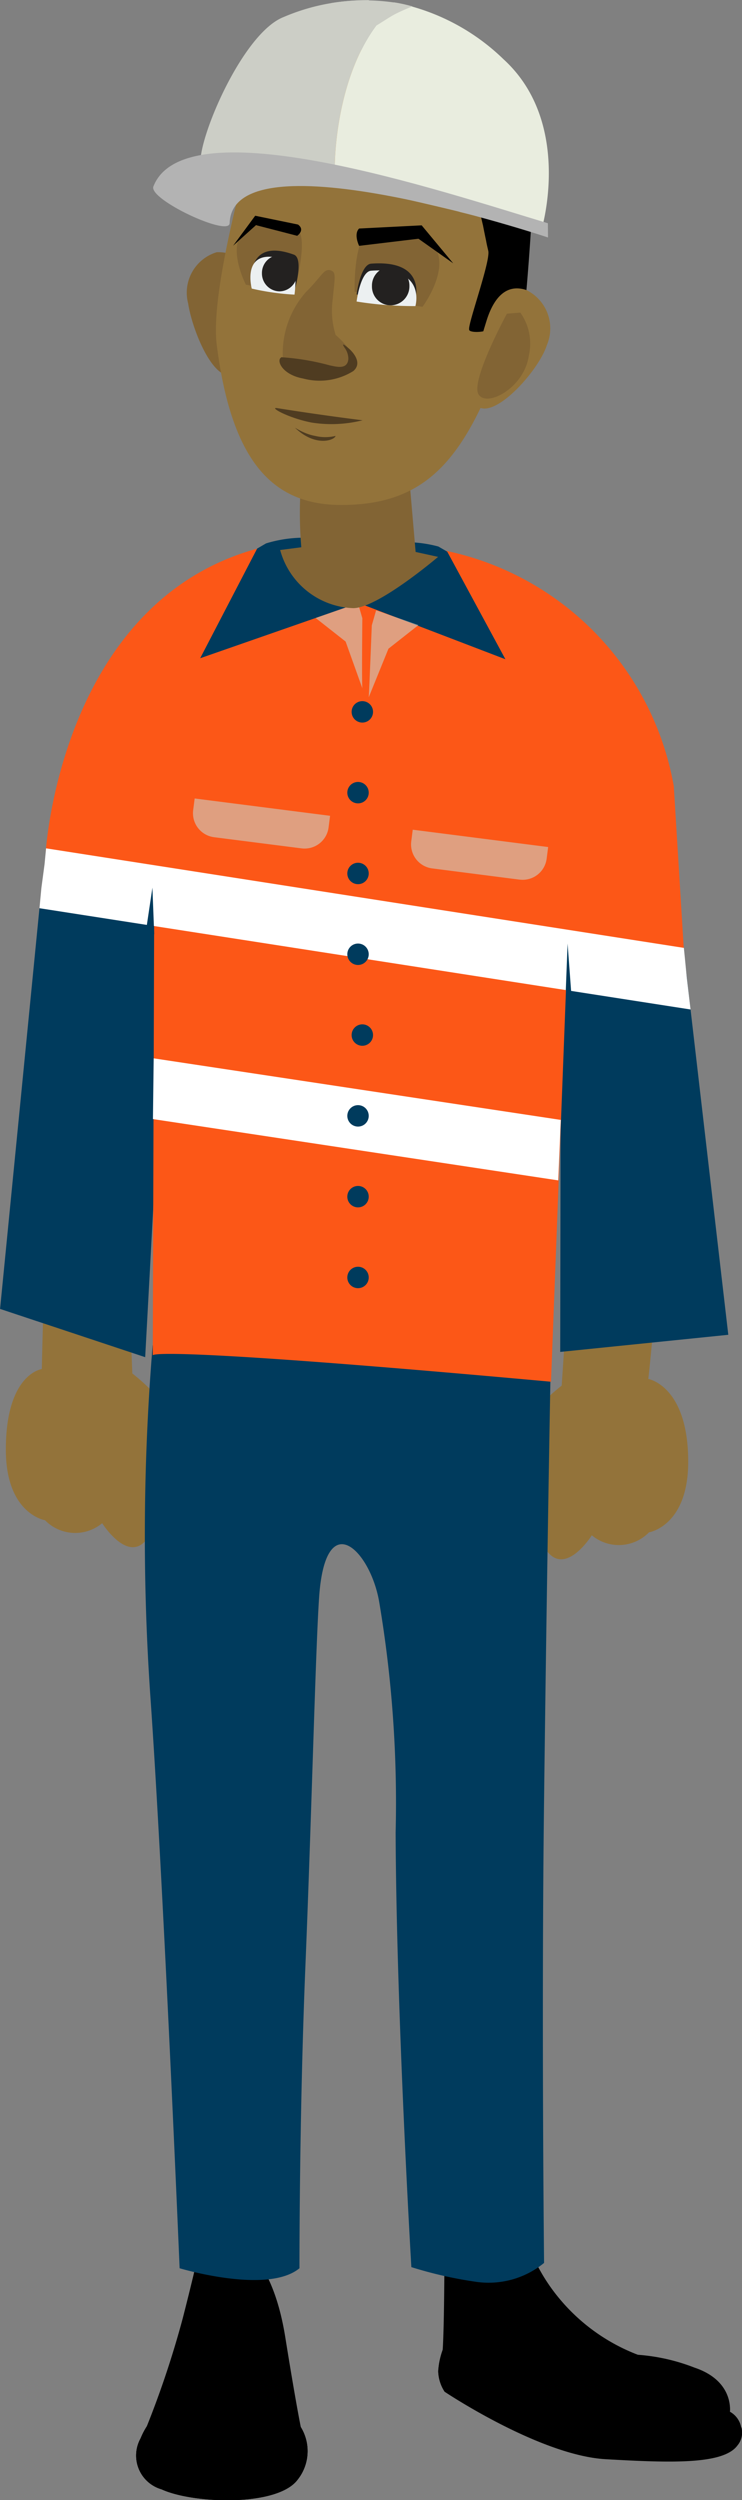 <svg data-name="Group 2748" xmlns="http://www.w3.org/2000/svg" width="19.809" height="66.681"><rect width="100%" height="100%" fill="#808080" stroke="none"/><path data-name="Path 6787" d="M1.931 22.352a4.974 4.974 0 001.914.346 109.512 109.512 0 00-.312 13.934s2.025 1.529.87 2.33c-1.2.833.342 1.274-.547 2.163-.5.5-1.128-.5-1.128-.5l-.026.021a1.127 1.127 0 01-1.5-.1S.156 40.38.156 38.664c0-2.028.96-2.15.96-2.15s.32-14.33.815-14.162z" fill="#93733a" fill-rule="evenodd"/><path data-name="Path 6788" d="M17.151 21.13c-.095-.5-1.568.834-1.568.834.145 4.39-.588 14.992-.588 14.992s-2.025 1.529-.87 2.329c1.2.833-.342 1.274.547 2.163.5.5 1.127-.5 1.127-.5l.027.021a1.127 1.127 0 001.5-.1s1.047-.166 1.047-1.882c0-2.028-1.065-2.209-1.065-2.209s1.07-9.22-.157-15.648z" fill="#93733a" fill-rule="evenodd"/><path data-name="Path 6789" d="M5.997 44.205a.342.342 0 01-.028.132l.02-.205a.37.37 0 01.008.073z" fill="#afafa8"/><g data-name="Group 2745" transform="translate(0 14.341)"><path data-name="Path 6790" d="M6.654 45.722s.671.463.961 2.267.415 2.4.415 2.4a1.221 1.221 0 01-.082 1.4c-.54.73-2.8.644-3.634.258a.937.937 0 01-.561-1.353 1.7 1.7 0 01.166-.322 25.5 25.5 0 00.956-2.868 70.8 70.8 0 00.448-1.838l.942-1.456.941 1.513z" fill-rule="evenodd"/><path data-name="Path 6791" d="M11.873 44.75s0 .528-.013 1.9-.042 1.68-.042 1.68a2 2 0 00-.118.554 1.046 1.046 0 00.171.543s2.54 1.7 4.3 1.795 3.14.144 3.514-.366a.6.6 0 00-.2-.875s.117-.82-.943-1.175a5.179 5.179 0 00-1.511-.343c-.014-.005-.065-.023-.145-.057a5.085 5.085 0 01-2-1.5 4.877 4.877 0 01-.952-1.932 5.987 5.987 0 01-.152-.688c.007-.1.133-.184.133-.184l-1.206-.414-.823 1.06z" fill-rule="evenodd"/><path data-name="Path 6792" d="M14.704 21.923s-.1 5.248-.179 11.73c-.072 5.772 0 12.36 0 12.36a2.341 2.341 0 01-1.843.5 10.906 10.906 0 01-1.7-.388s-.4-6.718-.42-11.592a32.179 32.179 0 00-.436-6.133c-.228-1.38-1.44-2.609-1.607-.135-.095 1.387-.2 5.8-.366 9.84s-.158 8.05-.158 8.05c-.856.707-3.2 0-3.2 0s-.429-10.272-.784-15.3a62.172 62.172 0 01.064-9.314l5.339-1.462 4.216 1.563z" fill="#003b5d" fill-rule="evenodd"/><path data-name="Path 6793" d="M4.676 6.083c.049.234-.8 15.773-.8 15.773L.002 20.569 1.054 9.875l2.511-5.292z" fill="#003b5d" fill-rule="evenodd"/><path data-name="Path 6794" d="M19.443 21.259l-4.487.457.021-12.777-.058-1.984L18 8.831z" fill="#003b5d" fill-rule="evenodd"/><path data-name="Path 6795" d="M8.028 50.393a1.221 1.221 0 01-.082 1.4c-.54.73-2.8.644-3.634.258a.937.937 0 01-.561-1.353 2.628 2.628 0 01.165-.321 2.389 2.389 0 012.076-1.009 2.173 2.173 0 012.034 1.031z" fill-rule="evenodd"/><path data-name="Path 6796" d="M8.028 50.393a1.221 1.221 0 01-.082 1.4c-.54.73-2.8.644-3.634.258a.937.937 0 01-.561-1.353l.079-.162c-.007.016-.455 1.086 1.977 1.107 2.45.022 2.221-1.245 2.221-1.245z" fill-rule="evenodd"/><path data-name="Path 6797" d="M11.817 48.351a2 2 0 00-.118.554 1.045 1.045 0 00.171.543s2.54 1.7 4.3 1.795 3.14.144 3.514-.366a.6.6 0 00-.2-.875s.117-.82-.943-1.175a5.179 5.179 0 00-1.511-.343 1.574 1.574 0 00-.536.7 1.483 1.483 0 00-.2.765 13.745 13.745 0 01-4.468-1.6z" fill-rule="evenodd"/><path data-name="Path 6798" d="M11.701 48.905a1.04 1.04 0 00.171.543s2.54 1.7 4.3 1.8 3.14.144 3.515-.366a.532.532 0 00.106-.483 6.972 6.972 0 01-3.652.272 11.222 11.222 0 01-4.436-1.762z" fill-rule="evenodd"/><path data-name="Path 6799" d="M1.22 8.393s.4-6.916 5.953-8.178a8.4 8.4 0 012.1-.193q.711.02 1.348.1.557.071 1.06.184a7.8 7.8 0 016.307 6.321l.271 4.4-3.093-.43-.456 11.914c-11-1-10.632-.7-10.632-.7L4.12 8.864z" fill="#fc5717" fill-rule="evenodd"/><path data-name="Path 6800" d="M11.94.372l1.553 2.87-3.869-1.481.5-1.568a3.375 3.375 0 011.579.042" fill="#003b5d"/><path data-name="Path 6801" d="M6.865.29L5.344 3.215l4.214-1.468L8.584.031a3.468 3.468 0 00-1.482.121" fill="#003b5d"/><path data-name="Path 6802" d="M18.436 12.583l-.1-.843-.079-.8L1.23 8.285l-.04.42-.085.637-.051.54z" fill="#fff"/><path data-name="Path 6803" d="M14.903 17.141l.068-1.613-10.868-1.642-.02 1.62z" fill="#fff"/><path data-name="Rectangle 1433" d="M13.873 9.12l-2.336-.3a.645.645 0 01-.558-.72l.04-.312 3.615.462-.04.311a.645.645 0 01-.72.558z" fill="#cccec6" opacity=".6" style="mix-blend-mode:multiply;isolation:isolate"/><path data-name="Rectangle 1434" d="M8.051 8.286l-2.336-.298a.645.645 0 01-.558-.722l.04-.311 3.615.462-.04.311a.645.645 0 01-.72.558z" fill="#cccec6" opacity=".6" style="mix-blend-mode:multiply;isolation:isolate"/><circle data-name="Ellipse 872" cx=".286" cy=".286" transform="translate(9.387 4.359)" fill="#003b5d" r=".286"/><circle data-name="Ellipse 873" cx=".286" cy=".286" transform="translate(9.272 6.514)" fill="#003b5d" r=".286"/><circle data-name="Ellipse 874" cx=".286" cy=".286" transform="translate(9.272 8.669)" fill="#003b5d" r=".286"/><circle data-name="Ellipse 875" cx=".286" cy=".286" transform="translate(9.272 10.824)" fill="#003b5d" r=".286"/><circle data-name="Ellipse 876" cx=".286" cy=".286" transform="translate(9.387 12.979)" fill="#003b5d" r=".286"/><circle data-name="Ellipse 877" cx=".286" cy=".286" transform="translate(9.272 15.134)" fill="#003b5d" r=".286"/><circle data-name="Ellipse 878" cx=".286" cy=".286" transform="translate(9.272 17.289)" fill="#003b5d" r=".286"/><circle data-name="Ellipse 879" cx=".286" cy=".286" transform="translate(9.272 19.444)" fill="#003b5d" r=".286"/><path data-name="Path 6804" d="M9.673 4.015c-.016-.216 0-1.868 0-1.868l-.116-.4-1.13.394.8.629z" fill="#cccec6" opacity=".6" style="mix-blend-mode:multiply;isolation:isolate"/><path data-name="Path 6805" d="M9.844 4.256c.015-.216.082-1.919.082-1.919l.115-.4 1.13.394-.8.629z" fill="#cccec6" opacity=".6" style="mix-blend-mode:multiply;isolation:isolate"/><path data-name="Path 6806" d="M15.105 12.066l.048-1.242.114 1.534" fill="#003b5d"/><path data-name="Path 6807" d="M4.117 10.575l-.048-1.242-.229 1.534" fill="#003b5d"/></g><path data-name="Path 6808" d="M8.044 12.766a10.874 10.874 0 000 1.83l-.565.073a2.1 2.1 0 001.949 1.551c.663 0 2.268-1.368 2.268-1.368l-.6-.131-.205-2.373z" fill="#826434" fill-rule="evenodd"/><path data-name="Path 6809" d="M5.023 8.093c.1.665.628 2.009 1.155 1.92s.855-1.577.75-2.242a1.1 1.1 0 00-1.143-1.044 1.128 1.128 0 00-.762 1.366z" fill="#826434" fill-rule="evenodd"/><path data-name="Path 6810" d="M13.459 4.74c0 .592.4 3.578-.118 4.935-.981 2.57-1.957 3.793-4.228 3.793-1.736 0-2.916-1.019-3.327-4.274-.221-1.754 1.323-6.673 1.323-6.673l6.012.74z" fill="#93733a"/><path data-name="Path 6811" d="M7.55 9.524a2.467 2.467 0 01.618-1.735c.421-.418.476-.626.647-.582s.124.173.067.782a2.174 2.174 0 00.079.945s.826.689.337.946-1.659-.183-1.659-.183l-.09-.173z" fill="#826434" fill-rule="evenodd"/><path data-name="Path 6812" d="M7.529 9.529a6.43 6.43 0 011.271.215c.18.037.475.124.5-.169a.5.5 0 00-.1-.3c-.142-.214.138.041.16.064.158.163.272.386.073.557a1.7 1.7 0 01-1.338.2c-.59-.107-.741-.521-.565-.573z" fill="#4f3c21" fill-rule="evenodd"/><path data-name="Path 6813" d="M9.681 11.209s-1.015-.122-2.28-.324c-.233-.037.286.262.917.385a3.415 3.415 0 001.363-.061z" fill="#4f3c21" fill-rule="evenodd"/><path data-name="Path 6814" d="M8.958 11.626c-.021.113-.522.3-1.056-.193-.1-.091.159.131.511.193a1.145 1.145 0 00.545 0z" fill="#4f3c21" fill-rule="evenodd"/><path data-name="Path 6815" d="M11.28 8.183a11.977 11.977 0 01-1.813-.408s-.048-1.649.527-1.667c2.902-.094 1.286 2.075 1.286 2.075z" fill="#826434" fill-rule="evenodd"/><path data-name="Path 6816" d="M6.564 7.593a8.315 8.315 0 001.3.147s.42-1.53.028-1.633c-2.415-.632-1.328 1.486-1.328 1.486z" fill="#826434" fill-rule="evenodd"/><path data-name="Path 6817" d="M11.09 7.976a9.684 9.684 0 01-1.57-.122s.1-.8.389-.822c1.488-.11 1.181.944 1.181.944z" fill="#232120" fill-rule="evenodd"/><path data-name="Path 6818" d="M6.725 7.579a6.688 6.688 0 001.141.161s.251-.851-.022-.949c-1.313-.475-1.119.788-1.119.788z" fill="#232120" fill-rule="evenodd"/><path data-name="Path 6819" d="M11.09 8.164a9.67 9.67 0 01-1.57-.122s.1-.8.389-.822c1.488-.108 1.181.944 1.181.944z" fill="#ecf0f1" fill-rule="evenodd"/><path data-name="Path 6820" d="M6.721 7.697a6.679 6.679 0 001.141.161s.119-.806-.153-.9c-1.314-.479-.988.739-.988.739z" fill="#ecf0f1" fill-rule="evenodd"/><path data-name="Path 6821" d="M9.93 7.63a.5.5 0 00.5.513.505.505 0 00.5-.513.5.5 0 00-.5-.513.5.5 0 00-.5.513z" fill="#232120" fill-rule="evenodd"/><path data-name="Path 6822" d="M6.993 7.287a.477.477 0 00.469.484.477.477 0 00.469-.484.477.477 0 00-.469-.484.477.477 0 00-.469.484z" fill="#232120" fill-rule="evenodd"/><path data-name="Path 6823" d="M13.207 3.253c-.1.068-3.744 1.932-6.752 1.176a5.856 5.856 0 01.123-2.04C7.257 1.04 10.553 1.384 12 1.66c.979.186 1.207 1.593 1.207 1.593z" fill="#eba077"/><path data-name="Path 6824" d="M12.67 3.507c.054-.3.26-.947.54-.86a1.193 1.193 0 01.558.366 1.484 1.484 0 01.2.3 2.516 2.516 0 01.228.78 5.176 5.176 0 01.037.928c-.054 1.317-.179 2.716-.179 2.716l-.559.813s-.426.523-.5.244c-.036.069-.492.092-.47-.01-.036-.142.571-1.816.511-2.091-.019-.085-.043-.178-.058-.27q-.043-.2-.083-.409a8.4 8.4 0 01-.225-2.507z"/><path data-name="Path 6825" d="M6.613 2.22c1.026-.85 3.3-1.059 4.9-.817l.2.032c.113.019.22.038.318.057a1.082 1.082 0 01.145.039 1.093 1.093 0 01.193.086 2.317 2.317 0 01.869 1.468 24.071 24.071 0 01-2.936.953c-.227.058-.457.113-.686.164a14.882 14.882 0 01-.835.159 5.214 5.214 0 01-2.807-.17c-.464-.31.002-1.444.639-1.971z" fill="#d69b41"/><path data-name="Path 6826" d="M9.587 6.095c-.153.151 0 .462 0 .462l1.584-.19.929.657-.843-1.014z"/><path data-name="Path 6827" d="M7.956 5.989c.2.148-.022.3-.022.3l-1.1-.284-.611.549.59-.8z"/><path data-name="Path 6828" d="M12.996 8.532c-.2.64-.674 2.176-.168 2.348s1.567-1.034 1.771-1.674a1.14 1.14 0 00-.548-1.471c-.505-.168-.851.16-1.055.797z" fill="#93733a" fill-rule="evenodd"/><path data-name="Path 6829" d="M13.532 8.367l.359-.03a1.433 1.433 0 01.226 1.154c-.128.871-1.144 1.39-1.346 1.019s.761-2.143.761-2.143z" fill="#826434" fill-rule="evenodd"/><g data-name="Group 2747"><g data-name="Group 2746"><path data-name="Path 6830" d="M7.566.457A5.485 5.485 0 0110.611.08C8.939 1.467 8.938 4.391 8.938 4.391l3.35 1.26C9.82 5.059 6.044 4.219 5.559 4.495c-.756.427.694-3.518 2.007-4.038z" fill="#cccec6"/><path data-name="Path 6831" d="M10.611.08a5.724 5.724 0 012.831 1.5c1.885 1.719 1.009 4.612.993 4.606 0 0-.909-.235-2.146-.531l-3.35-1.26S8.938 1.467 10.611.08z" fill="#e9eddf"/><path data-name="Path 6832" d="M14.63 6.334s-8.422-2.817-8.5-.38c-.012.371-2.171-.635-2.035-.981.855-2.18 7.737.143 10.532.981z" fill="#b3b3b3"/></g><path data-name="Path 6833" d="M8.852.08c-.254.11-.845.364-.855.7.456.092.877-.327 1.265-.516.181-.088.416-.184.6-.261A6.167 6.167 0 008.855.08" fill="#cccec6" style="mix-blend-mode:multiply;isolation:isolate"/><path data-name="Path 6834" d="M10.18.171c-.254.11-.844.364-.855.7.456.092.877-.327 1.266-.516.181-.088.236-.108.417-.185a3.886 3.886 0 00-.485-.106 1.257 1.257 0 00-.342.106" fill="#cccec6" style="mix-blend-mode:multiply;isolation:isolate"/></g></svg>